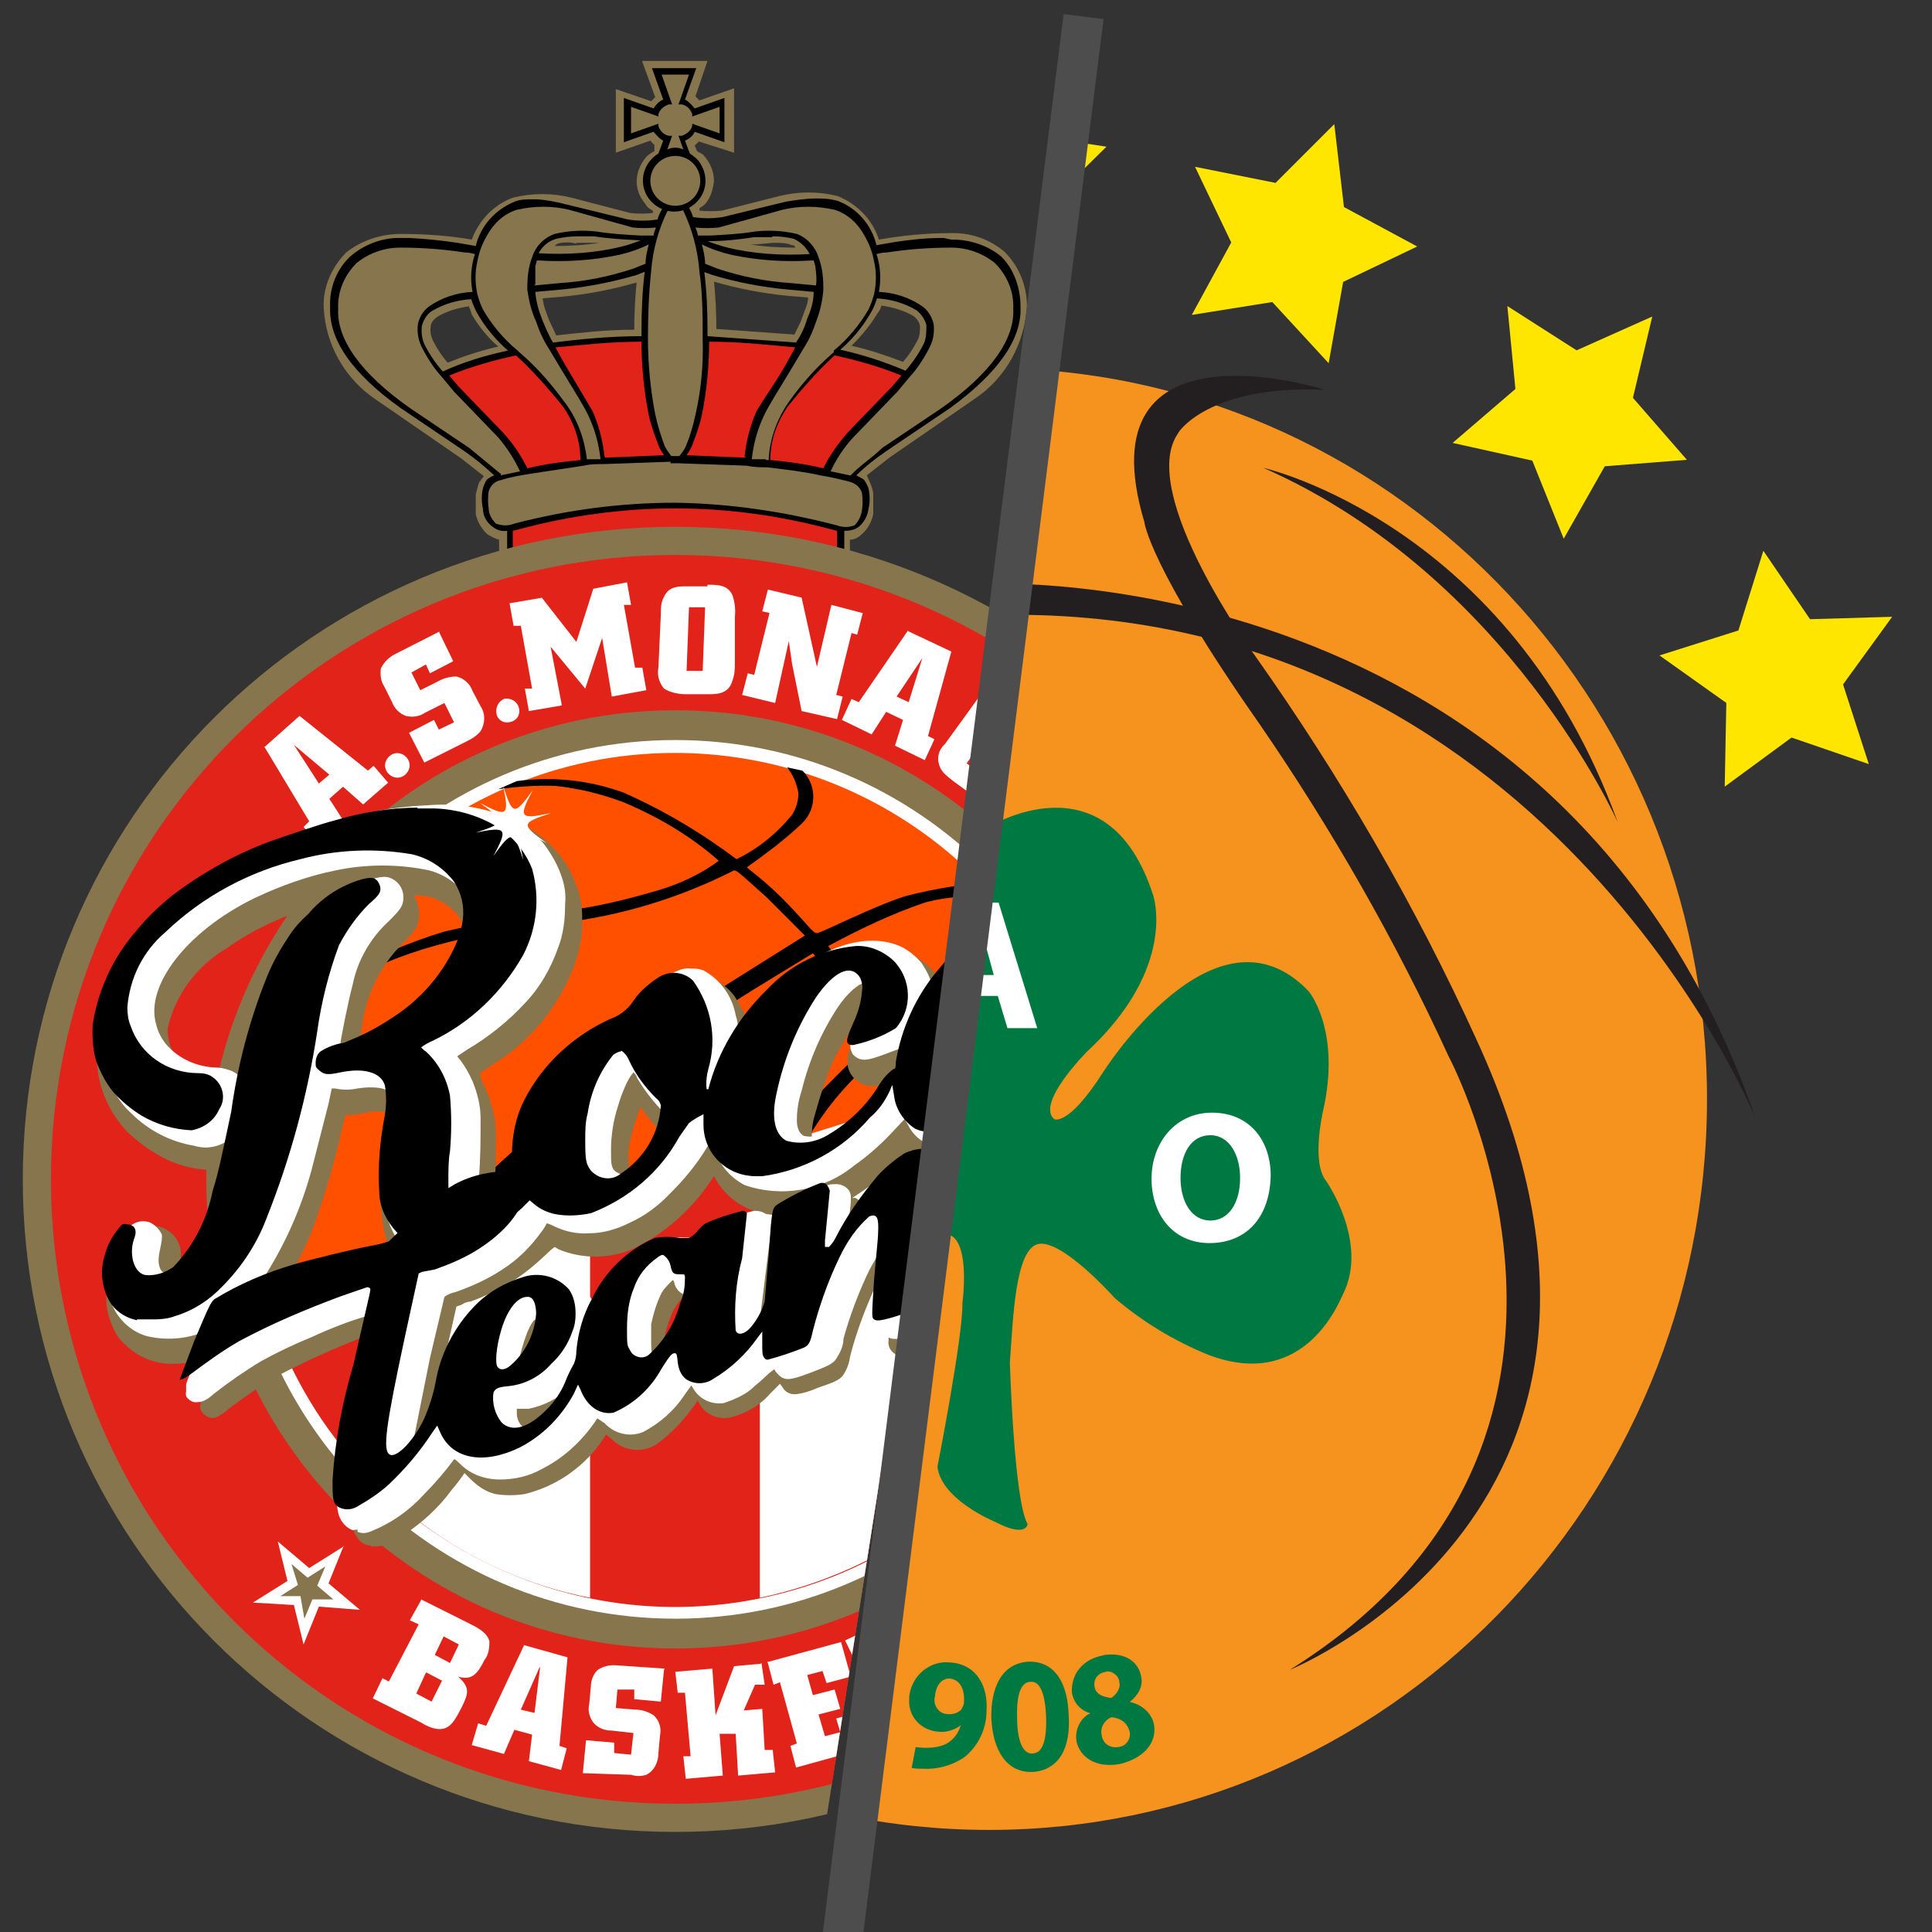 <svg width="24" height="24" viewBox="0 0 24 24" fill="none" xmlns="http://www.w3.org/2000/svg">
<rect x="0" y="0" width="24" height="24" fill="#333333" stroke="none"/>
<g clip-path="url(#clip0_1_175)">
<path d="M16.461 2.306H16.361C16.421 2.306 16.461 2.346 16.461 2.406V2.306Z" fill="#FDDA25"/>
<g clip-path="url(#clip1_1_175)">
<path d="M12.285 22.732C17.211 22.732 21.205 18.667 21.205 13.652C21.205 8.637 17.211 4.572 12.285 4.572C7.358 4.572 3.365 8.637 3.365 13.652C3.365 18.667 7.358 22.732 12.285 22.732Z" fill="#F6921E"/>
<path d="M12.035 4.142L12.395 4.142L12.395 10.402L12.025 10.402L12.035 4.142Z" fill="#231F20"/>
<path d="M15.695 5.812C15.695 5.812 18.755 6.502 20.095 10.212C20.095 10.212 18.735 7.152 15.695 5.812Z" fill="#231F20"/>
<path d="M8.035 4.832C8.035 4.832 11.085 3.902 10.315 6.482C10.315 6.482 10.265 7.022 8.885 8.992C7.985 10.302 7.195 11.682 6.535 13.122C6.535 13.122 3.975 17.912 8.505 20.742C8.505 20.742 3.515 18.732 6.185 12.922C6.945 11.252 7.875 9.652 8.935 8.152C8.935 8.152 10.415 6.122 9.895 5.382C9.905 5.382 9.455 4.782 8.025 4.842L8.035 4.832Z" fill="#231F20"/>
<path d="M16.425 4.832C16.425 4.832 13.445 3.902 14.215 6.482C14.215 6.482 14.265 7.022 15.645 8.992C16.545 10.302 17.335 11.682 17.995 13.122C17.995 13.122 20.555 17.912 16.025 20.742C16.025 20.742 21.015 18.732 18.345 12.922C17.585 11.252 16.655 9.652 15.595 8.152C15.595 8.152 14.115 6.122 14.635 5.382C14.625 5.382 15.005 4.782 16.435 4.842L16.425 4.832Z" fill="#231F20"/>
<path d="M12.265 10.282C12.265 10.282 13.755 9.342 14.325 11.122C14.325 11.122 14.635 12.012 13.505 13.062C13.505 13.062 12.865 13.702 13.095 13.902C13.095 13.902 13.265 14.002 13.695 13.332C13.695 13.332 15.095 11.102 16.255 12.312C16.255 12.312 16.665 12.792 16.435 13.802C16.435 13.802 16.285 14.442 16.475 14.672C16.475 14.672 17.005 15.432 16.685 16.072C16.655 16.122 16.235 17.292 15.015 16.832C14.595 16.662 14.195 16.422 13.845 16.122C13.845 16.122 13.205 15.402 12.905 15.452C12.605 15.502 12.585 16.412 12.545 16.922C12.545 16.922 12.595 18.642 12.765 18.932C12.765 18.932 12.755 19.112 12.355 18.902C12.355 18.902 11.695 18.632 11.645 18.222C11.645 18.222 11.965 16.592 11.955 16.192C11.955 16.192 12.105 15.102 11.585 15.372C11.255 15.692 10.925 16.032 10.635 16.372C10.635 16.372 9.735 17.402 8.705 16.972C8.705 16.972 7.505 16.602 8.045 14.992C8.135 14.712 8.165 14.412 8.105 14.122C8.105 14.122 7.625 12.912 8.415 12.452C8.415 12.452 9.305 11.942 9.905 12.592C9.905 12.592 10.445 13.192 10.715 13.552C10.715 13.552 11.295 14.232 11.425 13.872C11.425 13.872 11.555 13.632 10.625 12.892C10.625 12.892 9.385 11.872 9.955 10.872C10.285 10.212 11.085 9.932 11.755 10.212C11.755 10.212 12.085 10.352 12.265 10.262L12.265 10.282Z" fill="#007841"/>
<path d="M11.955 12.372L11.855 12.772L11.495 12.772L11.955 11.212L12.405 11.212L12.885 12.772L12.515 12.772L12.395 12.372L11.955 12.372ZM12.345 12.112L12.255 11.782C12.225 11.692 12.205 11.572 12.175 11.482L12.165 11.482C12.135 11.572 12.115 11.692 12.105 11.782L12.015 12.112L12.345 12.112Z" fill="white"/>
<path d="M15.025 15.442C14.575 15.442 14.305 15.092 14.305 14.642C14.305 14.192 14.605 13.822 15.055 13.822C15.535 13.822 15.785 14.182 15.785 14.602C15.775 15.132 15.475 15.442 15.025 15.442ZM15.035 15.162C15.265 15.162 15.405 14.942 15.405 14.632C15.405 14.352 15.275 14.102 15.035 14.102C14.795 14.102 14.665 14.332 14.665 14.632C14.665 14.932 14.805 15.162 15.035 15.162Z" fill="white"/>
<path d="M10.755 20.762L10.485 20.822L10.485 20.592L10.855 20.502L11.095 20.552L10.835 21.842L10.555 21.782L10.745 20.762L10.755 20.762Z" fill="#007841"/>
<path d="M11.365 21.702C11.365 21.702 11.455 21.712 11.495 21.712C11.585 21.712 11.675 21.702 11.755 21.662C11.845 21.612 11.905 21.532 11.935 21.432C11.855 21.492 11.755 21.522 11.665 21.512C11.445 21.502 11.275 21.322 11.295 21.102L11.295 21.072C11.325 20.812 11.555 20.622 11.805 20.652L11.815 20.652C12.145 20.682 12.275 20.962 12.255 21.252C12.255 21.472 12.155 21.692 11.975 21.832C11.825 21.932 11.645 21.982 11.465 21.972C11.415 21.972 11.375 21.972 11.325 21.962L11.375 21.702L11.365 21.702ZM11.805 20.852C11.705 20.842 11.625 20.932 11.615 21.072C11.585 21.172 11.655 21.282 11.755 21.292L11.765 21.292C11.825 21.302 11.905 21.282 11.945 21.232C11.955 21.202 11.975 21.182 11.975 21.152C11.985 21.012 11.945 20.872 11.805 20.852Z" fill="#007841"/>
<path d="M12.825 22.012C12.495 22.022 12.335 21.732 12.315 21.352C12.305 20.962 12.445 20.662 12.775 20.642C13.125 20.632 13.265 20.942 13.275 21.302C13.305 21.712 13.155 21.992 12.825 22.012ZM12.825 21.782C12.945 21.782 13.005 21.632 12.995 21.332C12.985 21.032 12.915 20.882 12.805 20.892C12.685 20.892 12.625 21.042 12.635 21.342C12.635 21.642 12.715 21.792 12.825 21.782Z" fill="#007841"/>
<path d="M13.695 20.562C13.995 20.512 14.145 20.662 14.175 20.822C14.205 20.952 14.135 21.062 14.035 21.142C14.175 21.172 14.305 21.272 14.335 21.422C14.375 21.652 14.205 21.842 13.915 21.912C13.595 21.972 13.415 21.812 13.375 21.642C13.345 21.502 13.415 21.342 13.545 21.282C13.425 21.252 13.335 21.152 13.315 21.022C13.305 20.782 13.465 20.602 13.715 20.562L13.695 20.562ZM13.725 20.772C13.645 20.782 13.585 20.852 13.595 20.942C13.605 21.042 13.695 21.082 13.805 21.092C13.865 21.052 13.925 20.972 13.905 20.902C13.905 20.822 13.825 20.762 13.755 20.762C13.755 20.762 13.745 20.765 13.725 20.772ZM13.895 21.702C13.985 21.692 14.045 21.612 14.035 21.522C14.005 21.392 13.915 21.342 13.805 21.332C13.715 21.372 13.665 21.462 13.685 21.552C13.695 21.652 13.785 21.722 13.895 21.702Z" fill="#007841"/>
<path d="M2.785 13.762C2.785 13.762 5.115 7.252 12.245 7.252C12.245 7.252 19.375 6.902 21.805 13.882C21.805 13.882 19.155 7.432 12.275 7.642C12.275 7.642 6.355 7.022 2.795 13.762L2.785 13.762Z" fill="#231F20"/>
<path d="M12.305 0.732L11.845 1.672L10.825 1.812L11.545 2.532L11.365 3.562L12.285 3.082L13.165 3.572L13.015 2.542L13.745 1.822L12.745 1.672L12.305 0.732Z" fill="#FFE600"/>
<path d="M16.575 1.542L15.845 2.272L14.845 2.072L15.295 3.012L14.805 3.912L15.805 3.752L16.505 4.512L16.685 3.502L17.605 3.062L16.695 2.572L16.575 1.542Z" fill="#FFE600"/>
<path d="M20.525 3.932L20.285 4.942L20.955 5.712L19.935 5.792L19.425 6.692L19.035 5.722L18.045 5.502L18.825 4.832L18.725 3.802L19.585 4.352L20.525 3.932Z" fill="#FFE600"/>
<path d="M23.505 7.662L22.895 8.502L23.215 9.492L22.255 9.162L21.425 9.772L21.445 8.732L20.615 8.142L21.595 7.832L21.905 6.842L22.485 7.692L23.505 7.662Z" fill="#FFE600"/>
</g>
<g clip-path="url(#clip2_1_175)">
<path d="M7.979 0.767L8.139 1.207L8.089 1.257L7.65 1.107L7.65 1.897L8.079 1.747C8.079 1.747 8.109 1.787 8.129 1.797L8.129 1.877C8.129 1.877 8.059 1.917 8.039 1.937C7.959 2.026 7.909 2.136 7.909 2.256C7.909 2.356 7.949 2.456 8.019 2.536C8.039 2.576 8.069 2.596 8.109 2.616L8.109 2.646C8.019 2.656 7.919 2.656 7.829 2.646L7.1 2.456C6.86 2.396 6.61 2.396 6.37 2.456C6.13 2.546 5.95 2.736 5.86 2.976C5.57 2.926 5.271 2.906 4.981 2.906C4.731 2.906 4.491 2.986 4.301 3.136C4.121 3.316 4.011 3.566 4.021 3.816C4.041 4.275 4.281 4.705 4.671 4.965L5.73 5.695L6.01 5.915L5.95 5.995C5.95 5.995 5.92 6.095 5.91 6.145C5.91 6.195 5.91 6.255 5.91 6.305C5.91 6.335 5.91 6.365 5.91 6.385C5.93 6.484 5.98 6.564 6.05 6.634C6.1 6.664 6.15 6.694 6.2 6.704L6.2 7.024L10.558 7.024L10.558 6.704C10.618 6.704 10.668 6.674 10.708 6.634C10.778 6.574 10.828 6.484 10.848 6.385C10.848 6.355 10.848 6.325 10.848 6.305C10.848 6.255 10.848 6.195 10.848 6.145C10.848 6.095 10.828 6.045 10.808 5.995L10.768 5.905L11.048 5.685L12.107 4.955C12.497 4.695 12.727 4.265 12.757 3.806C12.757 3.546 12.657 3.306 12.477 3.126C12.287 2.966 12.047 2.886 11.798 2.896C11.498 2.896 11.208 2.926 10.918 2.976C10.838 2.726 10.648 2.536 10.408 2.436C10.168 2.376 9.919 2.376 9.679 2.436L8.969 2.616C8.879 2.626 8.779 2.626 8.689 2.616L8.689 2.586C8.689 2.586 8.739 2.556 8.759 2.536C8.829 2.456 8.859 2.346 8.869 2.246C8.869 2.126 8.819 2.017 8.739 1.927C8.719 1.907 8.689 1.897 8.659 1.877L8.629 1.807C8.629 1.807 8.669 1.777 8.679 1.757L9.119 1.897L9.119 1.097L8.689 1.247L8.639 1.197L8.789 0.757L7.979 0.757L7.979 0.767ZM7.16 3.016L7.45 3.016C7.26 3.046 7.08 3.056 6.89 3.056C6.89 3.056 6.92 3.026 6.93 3.026C7.01 3.006 7.08 3.006 7.16 3.026L7.16 3.016ZM9.609 3.016C9.689 3.016 9.769 3.016 9.839 3.046C9.859 3.046 9.869 3.046 9.879 3.076C9.689 3.076 9.499 3.066 9.319 3.036L9.389 3.036L9.609 3.016ZM7.909 3.496C7.889 3.696 7.879 3.896 7.879 4.096C7.51 4.096 7.2 4.136 6.91 4.166L6.82 3.976L6.78 3.866C6.76 3.816 6.75 3.766 6.74 3.706L6.98 3.686C7.3 3.656 7.61 3.596 7.919 3.506L7.909 3.496ZM8.859 3.496C9.169 3.586 9.479 3.646 9.799 3.676L10.039 3.696C10.039 3.746 10.018 3.806 9.998 3.856L9.958 3.966C9.938 4.026 9.899 4.086 9.869 4.156L8.899 4.086C8.899 3.886 8.889 3.686 8.869 3.486L8.859 3.496ZM5.82 3.796C5.82 3.796 5.85 3.866 5.86 3.906C5.95 4.056 6.06 4.196 6.19 4.305C5.97 4.355 5.76 4.425 5.56 4.505C5.491 4.425 5.431 4.335 5.381 4.236C5.351 4.176 5.341 4.116 5.351 4.056C5.351 4.006 5.391 3.966 5.431 3.936C5.55 3.866 5.68 3.826 5.82 3.806L5.82 3.796ZM10.948 3.796C11.088 3.816 11.228 3.856 11.348 3.926C11.388 3.956 11.418 3.996 11.428 4.046C11.428 4.106 11.428 4.176 11.398 4.226C11.348 4.325 11.288 4.415 11.218 4.495C11.008 4.415 10.798 4.345 10.578 4.295C10.698 4.176 10.808 4.046 10.898 3.896C10.928 3.856 10.948 3.826 10.948 3.786L10.948 3.796Z" fill="#86754D"/>
<path d="M6.66 2.476L6.61 2.476C6.54 2.476 6.46 2.476 6.39 2.506C6.15 2.606 5.97 2.806 5.91 3.056L5.68 3.016C5.481 2.986 5.281 2.966 5.081 2.956C5.041 2.956 4.991 2.956 4.951 2.956C4.731 2.956 4.511 3.046 4.351 3.186C4.181 3.346 4.091 3.576 4.101 3.806C4.081 4.216 4.371 4.635 4.971 5.065L5.77 5.605C5.9 5.695 6.02 5.795 6.14 5.905C6.11 5.915 6.08 5.935 6.05 5.955C6.03 5.985 6.01 6.025 6 6.065C5.98 6.145 5.98 6.235 6 6.325C6 6.415 6.05 6.494 6.12 6.544C6.17 6.584 6.23 6.604 6.3 6.594L6.3 6.904L10.488 6.904L10.488 6.594C10.548 6.594 10.618 6.584 10.668 6.544C10.738 6.484 10.778 6.405 10.788 6.325C10.808 6.245 10.808 6.155 10.788 6.065C10.788 6.065 10.758 5.985 10.728 5.955C10.698 5.935 10.668 5.925 10.638 5.905C10.748 5.795 10.878 5.695 11.008 5.605L11.808 5.065C12.407 4.625 12.697 4.206 12.677 3.806C12.677 3.576 12.597 3.346 12.437 3.186C12.267 3.046 12.047 2.976 11.828 2.976C11.788 2.976 11.748 2.956 11.708 2.956C11.508 2.956 11.318 2.976 11.118 3.006L10.888 3.046C10.828 2.796 10.648 2.586 10.408 2.496C10.338 2.476 10.268 2.466 10.188 2.466L10.128 2.466C10.008 2.466 9.879 2.486 9.759 2.506L8.979 2.696C8.859 2.716 8.729 2.716 8.609 2.696C8.589 2.626 8.549 2.556 8.499 2.496L8.399 2.476L8.279 2.526C8.229 2.586 8.189 2.646 8.169 2.726C8.049 2.746 7.919 2.746 7.799 2.726L7.02 2.536C6.91 2.506 6.79 2.486 6.68 2.476L6.66 2.476ZM7.16 2.936L7.38 2.936C7.57 2.966 7.769 2.976 7.959 2.986C7.879 3.016 7.799 3.046 7.71 3.066C7.38 3.146 7.03 3.166 6.69 3.146C6.74 3.056 6.81 2.996 6.91 2.966C7 2.946 7.09 2.936 7.17 2.936L7.15 2.936L7.16 2.936ZM9.599 2.936C9.689 2.936 9.779 2.946 9.859 2.966C9.948 3.006 10.018 3.076 10.058 3.156C9.719 3.176 9.369 3.156 9.039 3.076C8.959 3.056 8.869 3.026 8.789 2.996C8.989 2.996 9.179 2.976 9.369 2.946L9.589 2.946L9.599 2.936ZM8.009 3.376C7.979 3.616 7.969 3.866 7.969 4.106L7.969 4.176C7.56 4.176 7.19 4.216 6.87 4.255C6.81 4.156 6.77 4.056 6.73 3.956C6.69 3.856 6.66 3.746 6.65 3.626L6.98 3.596C7.29 3.566 7.6 3.506 7.909 3.416L8.009 3.376ZM8.739 3.376L8.849 3.416C9.149 3.506 9.459 3.566 9.779 3.596L10.108 3.626C10.108 3.736 10.078 3.846 10.028 3.956C9.998 4.066 9.948 4.166 9.889 4.255L8.789 4.176L8.789 4.106C8.789 3.856 8.779 3.616 8.749 3.376L8.739 3.376ZM5.85 3.706C5.87 3.766 5.89 3.816 5.92 3.876C6.02 4.056 6.16 4.226 6.31 4.355C6.03 4.415 5.76 4.495 5.501 4.615C5.411 4.515 5.331 4.395 5.271 4.275C5.241 4.206 5.231 4.126 5.241 4.046C5.261 3.976 5.301 3.906 5.361 3.866C5.511 3.776 5.68 3.726 5.86 3.716L5.85 3.706ZM10.888 3.706C11.068 3.716 11.238 3.766 11.388 3.856C11.448 3.906 11.488 3.966 11.508 4.036C11.508 4.116 11.508 4.196 11.478 4.265C11.418 4.385 11.338 4.505 11.248 4.605C10.988 4.495 10.718 4.405 10.438 4.345C10.598 4.206 10.728 4.046 10.828 3.866C10.858 3.816 10.878 3.756 10.898 3.696L10.888 3.706Z" fill="black"/>
<path d="M7.52 5.685L8.249 5.655C8.249 5.655 8.209 5.595 8.189 5.555C8.139 5.425 8.089 5.295 8.059 5.155C7.999 4.855 7.969 4.545 7.969 4.245C7.57 4.245 7.24 4.285 6.9 4.315L7.01 4.515L7.36 5.105C7.44 5.285 7.49 5.485 7.51 5.675L7.52 5.685ZM6.56 5.815C6.77 5.765 6.99 5.735 7.21 5.715C7.21 5.475 7.13 5.245 6.99 5.045C6.81 4.825 6.62 4.605 6.41 4.415C6.13 4.475 5.85 4.555 5.58 4.665L5.7 4.805L6.25 5.375C6.37 5.505 6.47 5.655 6.55 5.815L6.56 5.815ZM9.259 5.685L8.529 5.655C8.529 5.655 8.569 5.595 8.589 5.555C8.639 5.425 8.689 5.295 8.719 5.155C8.779 4.855 8.809 4.545 8.809 4.245C9.209 4.245 9.539 4.285 9.879 4.315L9.769 4.515C9.659 4.715 9.519 4.905 9.399 5.105C9.319 5.285 9.269 5.485 9.249 5.675L9.269 5.675L9.259 5.685ZM10.218 5.815C10.008 5.765 9.789 5.735 9.569 5.715C9.569 5.475 9.649 5.245 9.789 5.045C9.968 4.825 10.158 4.605 10.368 4.415C10.648 4.475 10.928 4.555 11.198 4.665L11.078 4.805L10.528 5.375C10.408 5.515 10.308 5.655 10.228 5.815L10.218 5.815Z" fill="#E2231A"/>
<path d="M7.29 5.705L7.46 5.705C7.44 5.515 7.39 5.335 7.31 5.165C7.26 5.055 7.14 4.865 6.97 4.585L6.82 4.335C6.75 4.226 6.7 4.116 6.66 3.996C6.6 3.866 6.57 3.736 6.55 3.596C6.55 3.456 6.56 3.326 6.61 3.196C6.65 3.066 6.75 2.956 6.89 2.906C7.06 2.866 7.23 2.856 7.41 2.876C7.59 2.906 7.779 2.916 7.959 2.926C8.009 2.926 8.069 2.926 8.119 2.926C8.119 2.896 8.139 2.856 8.149 2.826C8.059 2.836 7.959 2.836 7.859 2.826L7.07 2.606C6.86 2.556 6.64 2.556 6.42 2.606C6.26 2.656 6.13 2.776 6.05 2.926C5.99 3.026 5.95 3.136 5.93 3.246C5.9 3.376 5.9 3.516 5.93 3.656C5.95 3.726 5.97 3.786 6 3.846C6.11 4.036 6.26 4.216 6.43 4.355L6.45 4.375C6.65 4.545 6.83 4.745 6.99 4.965C7.16 5.175 7.26 5.435 7.29 5.705Z" fill="#86754D"/>
<path d="M6.64 3.546L6.96 3.516C7.27 3.496 7.57 3.436 7.869 3.336C7.919 3.316 7.969 3.296 8.019 3.276C8.019 3.196 8.039 3.116 8.059 3.036C7.939 3.096 7.819 3.136 7.69 3.166C7.36 3.236 7.03 3.256 6.7 3.236L6.67 3.236L6.65 3.306C6.65 3.386 6.65 3.466 6.65 3.536L6.64 3.536L6.64 3.546ZM6.22 5.905L6.46 5.855C6.39 5.705 6.3 5.565 6.19 5.435L5.64 4.865L5.491 4.685C5.381 4.565 5.301 4.435 5.231 4.295C5.191 4.206 5.181 4.116 5.191 4.026C5.211 3.936 5.261 3.856 5.331 3.806C5.491 3.696 5.67 3.636 5.87 3.626C5.84 3.466 5.85 3.306 5.9 3.156C5.86 3.146 5.82 3.136 5.77 3.136C5.511 3.096 5.241 3.076 4.971 3.076C4.771 3.076 4.581 3.146 4.431 3.266C4.281 3.416 4.191 3.616 4.201 3.836C4.181 4.206 4.471 4.635 5.101 5.075L5.83 5.565L6.23 5.895L6.22 5.895L6.22 5.905ZM8.299 2.606C8.179 2.846 8.109 3.106 8.089 3.366C8.059 3.646 8.049 3.926 8.049 4.206C8.049 4.515 8.079 4.835 8.139 5.145C8.169 5.285 8.209 5.415 8.259 5.545C8.279 5.585 8.309 5.625 8.339 5.665L8.439 5.665C8.439 5.665 8.499 5.595 8.519 5.545C8.569 5.425 8.609 5.295 8.639 5.155C8.709 4.845 8.739 4.535 8.729 4.216C8.729 3.936 8.729 3.656 8.689 3.376C8.669 3.106 8.599 2.846 8.479 2.596C8.449 2.596 8.419 2.536 8.389 2.536C8.359 2.536 8.329 2.596 8.299 2.596L8.299 2.606ZM9.509 5.705L9.339 5.705C9.359 5.515 9.409 5.335 9.489 5.165C9.539 5.055 9.659 4.865 9.829 4.585L9.978 4.335C10.048 4.226 10.098 4.116 10.138 3.996C10.188 3.866 10.218 3.736 10.228 3.596C10.228 3.456 10.218 3.326 10.168 3.196C10.128 3.066 10.028 2.956 9.899 2.906C9.729 2.866 9.559 2.856 9.379 2.876C9.199 2.906 9.009 2.916 8.829 2.926C8.779 2.926 8.719 2.926 8.669 2.926C8.669 2.896 8.649 2.856 8.639 2.826C8.729 2.836 8.829 2.836 8.929 2.826L9.719 2.606C9.929 2.556 10.148 2.556 10.368 2.606C10.528 2.656 10.658 2.776 10.738 2.926C10.798 3.026 10.838 3.136 10.858 3.246C10.888 3.376 10.888 3.516 10.858 3.656C10.838 3.726 10.818 3.786 10.788 3.846C10.678 4.036 10.528 4.216 10.358 4.355L10.358 4.375C10.158 4.545 9.978 4.745 9.819 4.965C9.659 5.185 9.559 5.445 9.549 5.715L9.519 5.715L9.509 5.705Z" fill="#86754D"/>
<path d="M10.138 3.546L9.819 3.516C9.509 3.496 9.209 3.436 8.909 3.336C8.859 3.316 8.809 3.296 8.759 3.276C8.759 3.196 8.739 3.116 8.719 3.036C8.839 3.096 8.959 3.136 9.089 3.166C9.419 3.236 9.749 3.256 10.078 3.236L10.108 3.236L10.128 3.306C10.138 3.386 10.148 3.466 10.138 3.536L10.138 3.546ZM10.558 5.905L10.318 5.855C10.388 5.705 10.478 5.565 10.598 5.435L11.148 4.865L11.298 4.685C11.408 4.565 11.488 4.435 11.558 4.295C11.598 4.206 11.608 4.116 11.598 4.026C11.578 3.936 11.528 3.856 11.458 3.806C11.298 3.696 11.118 3.636 10.918 3.626C10.948 3.466 10.938 3.306 10.888 3.156C10.928 3.146 10.968 3.136 11.018 3.136C11.278 3.096 11.548 3.076 11.818 3.076C12.018 3.076 12.207 3.146 12.357 3.266C12.507 3.416 12.597 3.616 12.587 3.836C12.607 4.206 12.317 4.635 11.688 5.075L10.958 5.565C10.838 5.685 10.678 5.785 10.568 5.905L10.558 5.905ZM8.349 5.735L7.5 5.765C7.41 5.765 7.33 5.765 7.25 5.785L6.59 5.885C6.47 5.905 6.34 5.925 6.22 5.965C6.15 5.975 6.09 6.035 6.07 6.105C6.06 6.175 6.06 6.245 6.07 6.315C6.07 6.385 6.11 6.454 6.16 6.504C6.24 6.534 6.32 6.534 6.39 6.504C7.04 6.335 7.71 6.245 8.389 6.245C9.069 6.255 9.739 6.355 10.388 6.524C10.468 6.554 10.548 6.554 10.618 6.524C10.668 6.474 10.698 6.405 10.708 6.335C10.718 6.265 10.718 6.195 10.708 6.125C10.688 6.055 10.628 6.005 10.558 5.985C10.438 5.955 10.318 5.925 10.188 5.905C10.018 5.865 9.789 5.835 9.529 5.805C9.449 5.805 9.369 5.805 9.279 5.785L8.429 5.755L8.329 5.755L8.329 5.735L8.349 5.735ZM8.399 2.486L8.459 2.456C8.459 2.456 8.529 2.416 8.559 2.396C8.599 2.346 8.619 2.296 8.619 2.226C8.619 2.166 8.599 2.116 8.559 2.076C8.539 2.056 8.519 2.046 8.499 2.037L8.469 2.007L8.409 1.867L8.349 2.026L8.319 2.056L8.249 2.106C8.249 2.106 8.179 2.196 8.179 2.256C8.179 2.316 8.209 2.376 8.249 2.416C8.279 2.436 8.309 2.456 8.349 2.476L8.409 2.476L8.399 2.486Z" fill="#86754D"/>
<path d="M8.099 0.847L8.239 1.237C8.189 1.257 8.149 1.297 8.119 1.347L7.75 1.217L7.75 1.767L8.119 1.637C8.119 1.637 8.189 1.727 8.239 1.747L8.179 1.907C7.999 2.017 7.929 2.246 8.039 2.436C8.149 2.616 8.379 2.686 8.569 2.576C8.759 2.466 8.819 2.236 8.709 2.046C8.679 1.987 8.629 1.947 8.569 1.907L8.509 1.747C8.559 1.727 8.609 1.687 8.629 1.637L8.999 1.767L8.999 1.217L8.629 1.347C8.629 1.347 8.559 1.257 8.509 1.237L8.649 0.847L8.089 0.847L8.099 0.847Z" fill="black"/>
<path d="M8.389 2.556C8.56 2.556 8.699 2.418 8.699 2.246C8.699 2.075 8.56 1.937 8.389 1.937C8.218 1.937 8.079 2.075 8.079 2.246C8.079 2.418 8.218 2.556 8.389 2.556Z" fill="#86754D"/>
<path d="M8.219 0.927L8.349 1.297L8.309 1.297C8.249 1.317 8.199 1.357 8.179 1.417L8.179 1.447L7.839 1.327L7.839 1.657L8.179 1.537L8.179 1.567C8.199 1.627 8.249 1.677 8.309 1.687L8.349 1.687L8.289 1.857C8.349 1.827 8.429 1.827 8.489 1.857L8.429 1.687L8.469 1.687C8.529 1.667 8.579 1.627 8.599 1.567L8.599 1.537L8.939 1.657L8.939 1.327L8.599 1.447L8.599 1.417C8.579 1.357 8.529 1.307 8.469 1.297L8.429 1.297L8.559 0.927L8.219 0.927Z" fill="#86754D"/>
<path d="M8.389 6.315C7.739 6.315 7.08 6.405 6.45 6.574L6.37 6.594L6.37 6.834L10.398 6.834L10.398 6.594L10.318 6.574C9.689 6.405 9.039 6.315 8.379 6.315L8.389 6.315Z" fill="#E2231A"/>
<path d="M8.389 22.757C12.866 22.757 16.495 19.128 16.495 14.651C16.495 10.174 12.866 6.544 8.389 6.544C3.912 6.544 0.283 10.174 0.283 14.651C0.283 19.128 3.912 22.757 8.389 22.757Z" fill="#86754D"/>
<path d="M8.389 22.407C12.673 22.407 16.146 18.935 16.146 14.651C16.146 10.367 12.673 6.894 8.389 6.894C4.105 6.894 0.633 10.367 0.633 14.651C0.633 18.935 4.105 22.407 8.389 22.407Z" fill="#E2231A"/>
<path d="M8.389 20.478C11.608 20.478 14.217 17.869 14.217 14.651C14.217 11.432 11.608 8.823 8.389 8.823C5.171 8.823 2.562 11.432 2.562 14.651C2.562 17.869 5.171 20.478 8.389 20.478Z" fill="#86754D"/>
<path d="M8.389 20.108C11.403 20.108 13.847 17.665 13.847 14.651C13.847 11.637 11.403 9.193 8.389 9.193C5.375 9.193 2.932 11.637 2.932 14.651C2.932 17.665 5.375 20.108 8.389 20.108Z" fill="white"/>
<path d="M8.389 9.353C5.461 9.353 3.092 11.732 3.092 14.661C3.092 15.181 3.172 15.69 3.312 16.18L8.769 17.28L13.427 13.031C12.717 10.842 10.688 9.353 8.379 9.353L8.389 9.353Z" fill="#FF5000"/>
<path d="M5.481 15.53C6.16 14.831 6.88 14.161 7.63 13.531C8.169 13.091 8.739 12.682 9.329 12.312L10.098 11.842C10.098 11.842 10.168 11.932 10.468 12.312C10.618 12.502 10.768 12.702 10.888 12.912C10.888 12.912 10.698 13.041 10.208 13.551C10.028 13.741 9.879 13.961 9.769 14.201L10.048 14.121C10.238 13.801 10.478 13.501 10.758 13.251C10.828 13.181 10.978 13.072 10.978 13.072L11.348 13.721L11.528 13.661L11.188 13.002C11.318 12.902 11.468 12.832 11.628 12.812C11.908 12.782 12.197 12.812 12.467 12.892C12.657 12.951 12.827 13.062 12.967 13.211L13.057 13.181C12.837 12.902 12.527 12.712 12.188 12.642C11.808 12.562 11.418 12.622 11.088 12.812C10.958 12.662 10.838 12.492 10.718 12.332L10.288 11.752C10.678 11.542 11.078 11.352 11.488 11.212C11.788 11.132 12.107 11.112 12.407 11.172L12.307 11.062C12.307 11.062 12.217 10.962 11.828 11.012C11.638 11.042 11.438 11.082 11.248 11.132C10.838 11.262 10.198 11.592 10.148 11.592C10.098 11.592 10.058 11.512 9.779 11.222C9.499 10.932 9.299 10.803 9.279 10.773C9.519 10.603 9.759 10.423 9.968 10.223C10.148 10.043 10.148 9.753 9.968 9.573L9.779 9.533C9.849 9.623 9.899 9.733 9.918 9.853C9.918 9.953 9.889 10.043 9.839 10.123C9.649 10.353 9.419 10.543 9.149 10.673C8.709 10.343 8.239 10.063 7.739 9.843C7.32 9.693 6.87 9.643 6.42 9.703L6.19 9.803C6.42 9.773 6.66 9.753 6.9 9.763C7.19 9.793 7.47 9.863 7.739 9.963C8.169 10.143 8.579 10.383 8.929 10.693C8.699 10.863 8.439 10.982 8.169 11.062C7.859 11.152 7.55 11.232 7.24 11.282C6.66 11.342 6.08 11.442 5.521 11.572C5.091 11.702 4.671 11.882 4.281 12.092C3.921 12.292 3.611 12.572 3.371 12.892L3.282 13.181C3.341 13.052 3.421 12.931 3.511 12.812C3.741 12.582 3.991 12.392 4.271 12.232C4.911 11.822 5.8 11.592 6.99 11.462C7.73 11.372 8.449 11.152 9.119 10.812C9.159 10.812 9.229 10.883 9.529 11.152L9.998 11.622L8.899 12.312C8.199 12.762 7.53 13.271 6.92 13.831C6.25 14.381 5.63 14.971 5.051 15.62L5.221 15.57L5.481 15.48L5.481 15.53Z" fill="black"/>
<path d="M13.427 13.041L3.312 16.19C4.151 18.989 7.11 20.578 9.909 19.738C12.148 19.069 13.687 17 13.687 14.661C13.687 14.111 13.607 13.571 13.437 13.041L13.427 13.041Z" fill="#E2231A"/>
<path d="M7.33 14.931L5.221 15.59L5.221 18.909C5.84 19.379 6.56 19.698 7.33 19.848L7.33 14.931ZM11.548 13.621L9.439 14.281L9.439 19.848C10.198 19.689 10.918 19.369 11.548 18.909L11.548 13.621ZM5.511 20.328L5.401 20.558L5.59 20.658L5.7 20.428L5.511 20.328ZM5.291 20.778L5.171 21.038L5.361 21.138L5.491 20.878L5.301 20.778L5.291 20.778ZM5.231 19.868L5.83 20.168C5.93 20.218 6.05 20.278 6.08 20.388C6.08 20.468 6.07 20.558 6.02 20.618C5.93 20.798 5.86 20.878 5.69 20.828C5.84 20.958 5.82 21.038 5.74 21.198C5.66 21.358 5.61 21.438 5.53 21.468C5.451 21.498 5.341 21.468 5.231 21.398L4.631 21.098L4.751 20.848L4.831 20.888L5.201 20.178L5.091 20.128L5.231 19.878L5.231 19.868ZM6.7 20.718L6.47 21.238L6.64 21.278L6.71 20.708L6.7 20.718ZM6.48 20.428L7.05 20.588L6.95 21.688L7.04 21.718L6.97 21.987L6.57 21.878L6.61 21.548L6.39 21.488L6.26 21.788L5.86 21.678L5.94 21.408L6.04 21.438L6.51 20.438L6.48 20.428ZM8.249 20.738L8.209 21.138L7.879 21.108L7.879 20.988L7.67 20.988L7.65 21.218L7.899 21.238C7.979 21.238 8.059 21.268 8.119 21.308C8.189 21.368 8.219 21.468 8.199 21.558L8.179 21.777C8.179 21.887 8.129 21.997 8.029 22.047C7.969 22.067 7.899 22.067 7.839 22.047L7.24 22.027L7.28 21.618L7.63 21.648L7.63 21.777L7.839 21.797L7.869 21.528L7.6 21.498C7.51 21.498 7.43 21.468 7.37 21.398C7.32 21.328 7.3 21.248 7.32 21.168L7.34 20.948C7.34 20.878 7.37 20.798 7.42 20.748C7.49 20.698 7.58 20.678 7.67 20.688L8.259 20.728L8.249 20.738ZM9.459 20.658L9.499 20.928L9.379 20.928L9.239 21.248L9.469 21.228L9.499 21.738L9.599 21.738L9.629 22.017L9.169 22.057L9.139 21.538L8.939 21.538L8.979 22.057L8.519 22.097L8.489 21.817L8.579 21.817L8.509 21.028L8.419 21.028L8.389 20.768L8.849 20.728L8.889 21.308L9.119 20.698L9.449 20.668L9.459 20.658ZM9.529 20.648L10.448 20.398L10.568 20.828L10.268 20.908L10.218 20.758L10.028 20.808L10.098 21.058L10.368 20.988L10.438 21.228L10.168 21.298L10.248 21.568L10.438 21.518L10.388 21.348L10.708 21.258L10.828 21.698L9.889 21.957L9.819 21.688L9.899 21.658L9.689 20.898L9.609 20.928L9.539 20.658L9.529 20.648ZM11.538 19.888L11.758 20.338L11.528 20.448L11.428 20.248L11.308 20.308L11.648 21.018L11.728 20.978L11.848 21.228L11.358 21.458L11.238 21.208L11.338 21.168L10.968 20.458L10.848 20.518L10.948 20.718L10.718 20.828L10.498 20.378L11.558 19.878L11.538 19.888ZM3.651 9.253L3.961 9.733L4.091 9.623L3.651 9.253ZM3.282 9.283L3.721 8.893L4.571 9.573L4.641 9.513L4.821 9.723L4.511 9.993L4.261 9.773L4.091 9.923L4.271 10.203L3.951 10.483L3.771 10.273L3.841 10.203L3.282 9.273L3.282 9.283Z" fill="white"/>
<path d="M4.851 9.383C4.921 9.333 5.011 9.353 5.061 9.423C5.111 9.493 5.091 9.583 5.021 9.633C4.951 9.683 4.861 9.663 4.811 9.593C4.761 9.523 4.781 9.433 4.851 9.383Z" fill="white"/>
<path d="M5.451 7.844L5.63 8.214L5.341 8.364L5.291 8.254L5.111 8.354L5.221 8.574L5.441 8.464C5.511 8.424 5.59 8.404 5.67 8.404C5.76 8.424 5.84 8.494 5.87 8.584L5.97 8.773C6.03 8.863 6.03 8.983 5.97 9.083C5.93 9.133 5.87 9.173 5.81 9.203L5.271 9.473L5.081 9.103L5.391 8.943L5.451 9.063L5.64 8.973L5.521 8.733L5.281 8.853C5.211 8.903 5.121 8.913 5.041 8.893C4.961 8.863 4.901 8.803 4.871 8.723L4.771 8.524C4.731 8.464 4.721 8.384 4.731 8.304C4.771 8.224 4.831 8.164 4.911 8.124L5.461 7.844L5.451 7.844ZM6.25 8.683C6.33 8.663 6.41 8.703 6.44 8.773C6.47 8.853 6.44 8.933 6.36 8.963C6.28 8.993 6.2 8.963 6.17 8.883C6.17 8.883 6.17 8.883 6.17 8.873C6.15 8.793 6.19 8.713 6.26 8.683" fill="white"/>
<path d="M6.73 7.424L7.16 7.974L7.37 7.314L7.789 7.234L7.839 7.514L7.75 7.514L7.889 8.294L7.979 8.294L8.029 8.574L7.6 8.653L7.48 7.924L7.27 8.554L6.84 8.034L6.98 8.763L6.57 8.833L6.52 8.554L6.61 8.554L6.47 7.774L6.38 7.774L6.33 7.494L6.74 7.424L6.73 7.424ZM8.759 7.544L8.559 7.544L8.529 8.334L8.729 8.334L8.759 7.544ZM8.789 7.264C8.919 7.264 9.039 7.264 9.099 7.394C9.129 7.484 9.139 7.574 9.129 7.664L9.129 8.224C9.129 8.304 9.129 8.374 9.099 8.454C9.049 8.633 8.889 8.624 8.769 8.624L8.519 8.624C8.429 8.624 8.329 8.604 8.249 8.554C8.189 8.484 8.159 8.384 8.179 8.294L8.209 7.634C8.209 7.554 8.209 7.484 8.249 7.414C8.309 7.274 8.449 7.284 8.549 7.284L8.789 7.284L8.789 7.264Z" fill="white"/>
<path d="M10.718 7.614L10.648 7.884L10.578 7.864L10.388 8.633L10.468 8.653L10.398 8.933L9.958 8.833L9.839 8.244L9.799 7.964L9.629 8.733L9.219 8.633L9.289 8.364L9.369 8.384L9.559 7.614L9.469 7.594L9.539 7.324L9.958 7.424L10.148 8.284L10.328 7.514L10.708 7.614L10.718 7.614ZM11.458 8.174L11.138 8.653L11.288 8.723L11.458 8.174ZM11.288 7.844L11.818 8.094L11.528 9.143L11.608 9.183L11.488 9.443L11.118 9.263L11.218 8.943L11.008 8.843L10.828 9.123L10.458 8.943L10.578 8.683L10.668 8.723L11.278 7.834L11.288 7.844Z" fill="white"/>
<path d="M13.047 8.903L12.787 9.273L12.537 9.093L12.627 8.973L12.467 8.843L12.008 9.483L12.178 9.603L12.297 9.423L12.567 9.613L12.277 10.023L11.828 9.693C11.828 9.693 11.738 9.623 11.708 9.583C11.628 9.473 11.638 9.333 11.738 9.243L12.158 8.663C12.197 8.594 12.267 8.544 12.337 8.514C12.447 8.494 12.557 8.534 12.627 8.614L13.057 8.923L13.047 8.903ZM13.537 9.763L13.397 9.613L12.827 10.163L12.967 10.303L13.537 9.753L13.537 9.763ZM13.747 9.573C13.837 9.663 13.917 9.753 13.887 9.873C13.847 9.963 13.787 10.033 13.717 10.093L13.317 10.483C13.267 10.533 13.207 10.583 13.137 10.623C12.977 10.713 12.867 10.603 12.767 10.513L12.597 10.333C12.527 10.273 12.477 10.193 12.457 10.093C12.457 9.993 12.507 9.903 12.587 9.853L13.067 9.393C13.117 9.333 13.177 9.293 13.247 9.253C13.387 9.193 13.477 9.293 13.557 9.363L13.757 9.553L13.747 9.573ZM4.271 19.199L4.081 19.669L4.471 19.998L3.961 19.958L3.771 20.428L3.651 19.938L3.142 19.908L3.571 19.639L3.451 19.149L3.841 19.479L4.271 19.209L4.271 19.199Z" fill="white"/>
<path d="M3.741 19.828L3.481 19.828L3.701 19.689L3.621 19.429L3.821 19.599L4.041 19.459L3.941 19.698L4.141 19.868L3.881 19.868L3.781 20.108L3.731 19.818L3.741 19.828Z" fill="#86754D"/>
<path d="M12.497 19.199L12.687 19.669L12.297 19.998L12.807 19.958L12.997 20.428L13.117 19.938L13.627 19.908L13.197 19.639L13.317 19.149L12.927 19.469L12.497 19.209L12.497 19.199Z" fill="white"/>
<path d="M13.037 19.828L13.297 19.828L13.077 19.689L13.137 19.439L12.937 19.608L12.717 19.459L12.817 19.698L12.617 19.868L12.877 19.868L12.977 20.108L13.037 19.828ZM4.601 19.199C4.541 19.199 4.481 19.159 4.451 19.119C4.371 19.019 4.341 18.869 4.371 18.579C4.421 18.169 4.501 17.759 4.611 17.36L4.791 16.55L4.791 16.5L4.731 16.53L4.511 16.61C4.151 16.75 3.791 16.91 3.451 17.09C3.242 17.21 3.042 17.349 2.842 17.5C2.802 17.54 2.752 17.569 2.702 17.599C2.632 17.639 2.542 17.599 2.502 17.529C2.482 17.5 2.482 17.47 2.492 17.43C2.522 17.32 2.562 17.21 2.612 17.1L2.732 16.82C2.732 16.82 2.672 16.83 2.652 16.85C2.462 16.92 2.262 16.95 2.062 16.94C1.872 16.92 1.692 16.84 1.552 16.7C1.492 16.65 1.442 16.58 1.412 16.51C1.352 16.38 1.312 16.24 1.322 16.1C1.322 15.92 1.362 15.74 1.452 15.59C1.492 15.5 1.542 15.42 1.612 15.36C1.682 15.271 1.792 15.22 1.912 15.23C2.002 15.23 2.082 15.271 2.142 15.331C2.232 15.42 2.272 15.55 2.232 15.67C2.212 15.72 2.202 15.78 2.202 15.84C2.202 15.84 2.215 15.84 2.242 15.84C2.392 15.78 2.522 15.55 2.662 15.111L2.812 14.531L2.762 14.531C2.462 14.551 2.172 14.481 1.922 14.321C1.802 14.251 1.692 14.161 1.592 14.071C1.332 13.801 1.192 13.451 1.202 13.082C1.202 12.782 1.292 12.492 1.442 12.232C1.862 11.412 2.642 10.812 3.821 10.403L4.471 10.203C5.061 10.023 5.68 10.013 6.27 10.163C6.68 10.283 7.02 10.593 7.16 11.002C7.22 11.152 7.24 11.322 7.23 11.482C7.23 11.662 7.19 11.832 7.13 12.002C6.94 12.502 6.59 12.932 6.14 13.211L5.96 13.331C5.96 13.331 5.96 13.351 5.99 13.441C6.11 13.671 6.17 13.921 6.16 14.171C6.16 14.391 6.16 14.601 6.13 14.821L6.13 14.881L6.19 14.861C6.26 14.831 6.32 14.801 6.37 14.751C6.41 14.721 6.41 14.711 6.41 14.651C6.41 14.521 6.41 14.391 6.44 14.261C6.54 13.861 6.74 13.501 7.04 13.221C7.24 13.021 7.47 12.852 7.729 12.732L7.919 12.632L7.969 12.552C8.059 12.422 8.179 12.322 8.299 12.232C8.569 12.042 8.939 12.112 9.129 12.382C9.139 12.402 9.149 12.412 9.159 12.432C9.219 12.532 9.269 12.632 9.309 12.742C9.339 12.712 9.369 12.682 9.389 12.642C9.599 12.392 9.839 12.182 10.108 12.012C10.378 11.832 10.698 11.752 11.028 11.772C11.288 11.802 11.518 11.942 11.658 12.152L11.688 12.202L11.768 12.092C12.047 11.742 12.407 11.472 12.827 11.292C13.027 11.222 13.247 11.212 13.457 11.262C13.497 11.272 13.537 11.282 13.577 11.282L13.657 11.212C13.767 11.112 13.847 11.082 14.177 11.002C14.586 10.902 14.666 10.902 14.786 11.002C14.876 11.092 14.916 11.222 14.876 11.342C14.876 11.422 14.586 12.322 14.566 12.362L14.616 12.312C14.716 12.192 14.876 12.142 15.026 12.192C15.096 12.232 15.156 12.292 15.186 12.372C15.216 12.552 15.186 12.742 15.086 12.902C14.946 13.132 14.776 13.331 14.576 13.511C14.296 13.821 13.937 14.061 13.537 14.191C13.517 14.191 13.507 14.191 13.487 14.191C13.487 14.211 13.487 14.231 13.487 14.261C13.527 14.501 13.527 14.751 13.487 14.991C13.487 15.061 13.487 15.15 13.467 15.191L13.467 15.271L13.497 15.21C13.517 15.15 13.537 15.091 13.557 15.031C13.597 14.891 13.607 14.861 13.657 14.821C13.737 14.751 13.857 14.761 13.927 14.841C13.937 14.861 13.947 14.871 13.957 14.891C13.987 14.941 13.997 15.001 13.987 15.051C13.987 15.181 13.947 15.31 13.867 15.42C13.697 15.7 13.477 15.95 13.227 16.15C12.927 16.36 12.657 16.34 12.537 16.08L12.497 16.01L12.497 15.77C12.497 15.6 12.497 15.44 12.527 15.28L12.557 15.021C12.447 15.181 12.337 15.36 12.257 15.54C12.148 15.77 12.078 16.02 12.027 16.27C11.978 16.5 11.958 16.54 11.918 16.6C11.878 16.66 11.848 16.67 11.548 16.77C11.448 16.82 11.348 16.85 11.238 16.85C11.198 16.85 11.158 16.85 11.118 16.82C11.058 16.78 11.028 16.72 11.038 16.65C11.038 16.62 11.038 16.37 11.078 16.11L11.108 15.62C11.028 15.72 10.968 15.82 10.898 15.93C10.758 16.23 10.638 16.54 10.558 16.86C10.548 16.94 10.518 17.02 10.468 17.09C10.428 17.14 10.368 17.17 10.158 17.24C10.068 17.28 9.978 17.31 9.879 17.32C9.809 17.32 9.749 17.29 9.719 17.23L9.689 17.19L9.569 17.31C9.439 17.459 9.269 17.559 9.069 17.609C8.919 17.639 8.759 17.569 8.689 17.439L8.669 17.399L8.579 17.52C8.469 17.669 8.339 17.799 8.199 17.909C8.019 18.059 7.759 18.039 7.6 17.879L7.53 17.819L7.45 17.939C7.22 18.249 6.89 18.469 6.52 18.559C6.4 18.579 6.27 18.579 6.15 18.559C6.03 18.529 5.93 18.459 5.84 18.369L5.77 18.299L5.75 18.329C5.75 18.329 5.68 18.429 5.61 18.509C5.451 18.729 5.241 18.919 5.011 19.069C4.901 19.169 4.761 19.219 4.611 19.209L4.601 19.199ZM5.391 18.119C5.511 17.929 5.59 17.709 5.63 17.48C5.71 17.07 5.92 16.69 6.23 16.4C6.4 16.25 6.59 16.14 6.8 16.08C6.94 16.05 7.08 16.05 7.22 16.08C7.36 16.12 7.48 16.22 7.55 16.34L7.58 16.39L7.64 16.29C7.729 16.14 7.849 15.99 7.979 15.87C8.109 15.73 8.279 15.62 8.459 15.56C8.569 15.54 8.689 15.54 8.799 15.56L8.869 15.56L8.939 15.48C8.939 15.48 9.009 15.41 9.059 15.38C9.229 15.31 9.399 15.251 9.569 15.21C9.689 15.21 9.749 15.28 9.749 15.42C9.749 15.46 9.719 15.7 9.689 15.96C9.649 16.19 9.619 16.41 9.609 16.64C9.629 16.61 9.649 16.57 9.669 16.53L9.729 16.42L9.769 15.89C9.769 15.69 9.799 15.5 9.829 15.3C9.859 15.21 9.929 15.131 10.018 15.091C10.049 15.071 10.068 15.061 10.058 15.061C9.879 15.101 9.699 15.111 9.519 15.081C9.269 15.041 9.049 14.901 8.909 14.681L8.869 14.611L8.829 14.671C8.579 15.041 8.249 15.331 7.849 15.52C7.56 15.64 7.23 15.64 6.94 15.52L6.89 15.49L6.84 15.53L6.7 15.66C6.59 15.76 6.46 15.86 6.33 15.94C6.17 16.03 6.01 16.11 5.84 16.17C5.8 16.17 5.76 16.19 5.73 16.21L5.67 16.23L5.501 16.98C5.401 17.369 5.331 17.769 5.281 18.159L5.281 18.219L5.311 18.189C5.311 18.189 5.371 18.119 5.391 18.079L5.391 18.119ZM6.79 17.929C6.89 17.889 6.98 17.819 7.05 17.739C7.13 17.659 7.19 17.559 7.24 17.459C7.26 17.419 7.236 17.426 7.17 17.48C7.04 17.579 6.89 17.639 6.74 17.669C6.653 17.669 6.61 17.689 6.61 17.729C6.61 17.789 6.64 17.859 6.68 17.909C6.71 17.939 6.76 17.949 6.8 17.929L6.79 17.929ZM6.68 17.1C6.75 17 6.8 16.88 6.84 16.76C6.85 16.72 6.86 16.67 6.86 16.63C6.86 16.577 6.837 16.577 6.79 16.63C6.73 16.73 6.68 16.85 6.66 16.97C6.61 17.16 6.62 17.18 6.69 17.09L6.68 17.1ZM8.359 17C8.519 16.81 8.629 16.59 8.689 16.35L8.709 16.27L8.659 16.27C8.599 16.24 8.549 16.19 8.529 16.13C8.529 16.1 8.529 16.08 8.509 16.08C8.459 16.14 8.409 16.2 8.369 16.27C8.279 16.46 8.229 16.66 8.239 16.87C8.239 17.07 8.269 17.1 8.349 17.02L8.359 17ZM3.891 15.95C4.201 15.86 4.511 15.78 4.821 15.71C4.861 15.71 4.891 15.7 4.931 15.68C4.921 15.65 4.901 15.61 4.881 15.58C4.821 15.47 4.781 15.36 4.761 15.241C4.731 15.061 4.721 14.881 4.731 14.701C4.731 14.551 4.731 14.511 4.801 14.161C4.841 13.901 4.841 13.831 4.801 13.821C4.721 13.801 4.631 13.801 4.551 13.821L4.371 13.851L4.291 13.851L4.261 13.961C4.161 14.431 4.021 14.901 3.851 15.351C3.751 15.58 3.631 15.81 3.501 16.03C3.501 16.03 3.531 16.03 3.591 16.03L3.881 15.93L3.901 15.93L3.891 15.95ZM10.968 15.001C11.098 14.811 11.268 14.651 11.458 14.531L11.528 14.491L11.468 14.461C11.468 14.461 11.388 14.401 11.358 14.361L11.318 14.291L11.258 14.351C11.078 14.521 10.888 14.681 10.678 14.821L10.588 14.881L10.628 14.881C10.628 14.881 10.678 14.911 10.698 14.941C10.748 15.001 10.758 15.051 10.728 15.31L10.728 15.38L10.808 15.251L10.988 15.001L10.968 15.001ZM12.137 14.761C12.217 14.631 12.297 14.511 12.397 14.391L12.487 14.281C12.487 14.281 12.467 14.281 12.417 14.321C12.297 14.411 12.168 14.481 12.018 14.531C11.988 14.531 11.978 14.531 11.998 14.561C12.008 14.581 12.027 14.601 12.037 14.621C12.057 14.671 12.078 14.731 12.098 14.791L12.098 14.821C12.098 14.821 12.127 14.781 12.137 14.761ZM7.899 14.611C8.029 14.501 8.129 14.371 8.199 14.211C8.239 14.121 8.239 14.091 8.219 14.071C8.139 13.991 8.069 13.901 7.999 13.811C7.979 13.781 7.959 13.751 7.959 13.751C7.909 13.871 7.869 13.991 7.839 14.121C7.809 14.221 7.799 14.321 7.809 14.421C7.809 14.481 7.809 14.541 7.809 14.611C7.809 14.641 7.839 14.631 7.899 14.611ZM10.288 14.181C10.428 14.151 10.548 14.081 10.658 13.991C10.768 13.871 10.878 13.741 10.968 13.601L11.068 13.461C11.068 13.461 11.088 13.431 11.068 13.441C10.988 13.471 10.918 13.481 10.838 13.491C10.678 13.491 10.538 13.371 10.528 13.211C10.528 13.181 10.528 13.152 10.528 13.132C10.538 13.062 10.568 12.992 10.598 12.922C10.628 12.852 10.658 12.782 10.678 12.702L10.678 12.642L10.658 12.672C10.538 12.842 10.428 13.021 10.338 13.201C10.258 13.401 10.188 13.611 10.128 13.831C10.088 13.951 10.078 14.071 10.088 14.201C10.088 14.231 10.158 14.231 10.258 14.201L10.278 14.201L10.288 14.181ZM12.917 13.971L12.917 13.941L12.897 13.921L12.817 14.001L12.737 14.081L12.837 14.031C12.837 14.031 12.907 14.001 12.937 13.971L12.917 13.971ZM3.052 13.241C3.152 12.692 3.381 12.172 3.701 11.712C3.841 11.542 4.001 11.392 4.171 11.262C4.211 11.232 4.251 11.202 4.291 11.172L4.081 11.222C3.631 11.322 3.192 11.512 2.812 11.782C2.442 12.002 2.172 12.362 2.082 12.782C2.082 13.002 2.192 13.211 2.392 13.301C2.482 13.351 2.582 13.371 2.682 13.381C2.762 13.381 2.842 13.401 2.922 13.421L2.972 13.421C3.002 13.361 3.032 13.311 3.042 13.241L3.052 13.241ZM12.657 13.132C12.817 12.941 12.947 12.732 13.057 12.512L13.117 12.402L13.067 12.352C13.067 12.352 13.007 12.292 12.997 12.252C12.997 12.232 12.977 12.222 12.967 12.212C12.917 12.262 12.877 12.312 12.837 12.372C12.687 12.602 12.587 12.862 12.547 13.142L12.547 13.231L12.577 13.211C12.577 13.211 12.647 13.152 12.677 13.121L12.677 13.142L12.657 13.132ZM4.671 12.941C5.091 12.752 5.441 12.432 5.67 12.032C5.79 11.852 5.81 11.622 5.72 11.412C5.6 11.242 5.411 11.132 5.211 11.122L5.141 11.122L5.161 11.162C5.191 11.232 5.211 11.312 5.201 11.392C5.201 11.502 5.151 11.572 4.991 11.732C4.711 12.012 4.531 12.392 4.491 12.792L4.451 13.021L4.481 13.021C4.541 13.002 4.601 12.972 4.661 12.941L4.671 12.941Z" fill="#86754D"/>
<path d="M4.381 19.009C4.301 18.979 4.241 18.909 4.211 18.829C4.181 18.729 4.181 18.629 4.191 18.539C4.211 18.059 4.301 17.589 4.441 17.13L4.621 16.33C4.361 16.4 4.111 16.5 3.871 16.61C3.651 16.7 3.441 16.8 3.242 16.91C3.042 17.03 2.842 17.17 2.662 17.31C2.562 17.399 2.512 17.419 2.432 17.419C2.392 17.419 2.362 17.399 2.342 17.38C2.312 17.36 2.302 17.32 2.312 17.29C2.312 17.26 2.312 17.23 2.312 17.2C2.312 17.16 2.592 16.52 2.602 16.51L2.542 16.54C2.332 16.63 2.102 16.65 1.882 16.61C1.752 16.59 1.632 16.52 1.542 16.43C1.402 16.29 1.332 16.11 1.352 15.91C1.342 15.76 1.372 15.61 1.452 15.47C1.572 15.22 1.692 15.14 1.852 15.181C1.922 15.21 1.982 15.271 2.012 15.34C2.012 15.39 2.012 15.41 1.982 15.55C1.952 15.69 1.982 15.78 2.032 15.81C2.092 15.82 2.152 15.81 2.202 15.78C2.442 15.67 2.632 15.261 2.822 14.451L2.892 14.131C2.892 14.131 2.872 14.131 2.842 14.161C2.772 14.211 2.692 14.241 2.612 14.251C2.542 14.261 2.472 14.251 2.402 14.231C2.112 14.181 1.842 14.041 1.632 13.831C1.532 13.741 1.452 13.631 1.392 13.501C1.322 13.371 1.282 13.221 1.262 13.072C1.232 12.752 1.302 12.432 1.462 12.162C1.662 11.762 1.942 11.412 2.292 11.132C2.772 10.752 3.321 10.473 3.901 10.293C4.351 10.123 4.831 10.023 5.321 10.003C5.68 9.973 6.04 10.033 6.37 10.183C6.51 10.253 6.63 10.353 6.74 10.463C6.85 10.603 6.94 10.762 6.99 10.932C7.02 11.032 7.03 11.132 7.02 11.232C7.02 11.422 7 11.602 6.93 11.782C6.84 12.032 6.71 12.262 6.53 12.452C6.32 12.682 6.07 12.882 5.8 13.041L5.68 13.121C5.68 13.121 5.7 13.151 5.72 13.171C5.78 13.251 5.83 13.341 5.87 13.431C5.93 13.581 5.97 13.731 5.97 13.891C5.97 14.131 5.97 14.381 5.95 14.621L5.95 14.701L6.04 14.671C6.16 14.631 6.28 14.601 6.41 14.581C6.46 14.581 6.47 14.581 6.47 14.421C6.47 13.931 6.68 13.461 7.03 13.121C7.23 12.912 7.47 12.742 7.739 12.612C7.899 12.532 7.949 12.502 7.999 12.422C8.099 12.272 8.229 12.152 8.389 12.072C8.449 12.042 8.519 12.022 8.579 12.032C8.639 12.032 8.709 12.032 8.769 12.072C8.969 12.192 9.099 12.392 9.139 12.612C9.159 12.672 9.169 12.732 9.169 12.792C9.169 12.812 9.169 12.842 9.169 12.862C9.199 12.822 9.219 12.792 9.249 12.752C9.349 12.582 9.479 12.432 9.619 12.292C10.158 11.762 10.768 11.562 11.198 11.762C11.298 11.812 11.378 11.882 11.448 11.962C11.498 12.042 11.548 12.122 11.568 12.212L11.568 12.252C11.568 12.252 11.598 12.222 11.608 12.202C11.888 11.792 12.267 11.472 12.707 11.252C12.917 11.152 13.167 11.142 13.387 11.212C13.427 11.222 13.477 11.232 13.517 11.232C13.557 11.212 13.597 11.182 13.627 11.152C13.677 11.112 13.727 11.082 13.777 11.042C14.007 10.962 14.236 10.912 14.476 10.873C14.566 10.873 14.646 10.922 14.666 11.012C14.686 11.092 14.666 11.172 14.446 11.872L14.157 12.842L14.157 12.882L14.197 12.852C14.316 12.732 14.427 12.592 14.496 12.432C14.526 12.372 14.556 12.322 14.596 12.262C14.686 12.122 14.806 12.082 14.906 12.132C15.006 12.182 15.006 12.262 14.976 12.412C14.896 12.702 14.726 12.961 14.486 13.141C14.236 13.421 13.937 13.661 13.597 13.821C13.507 13.851 13.407 13.861 13.317 13.861L13.247 13.861L13.287 13.901C13.407 14.041 13.427 14.251 13.367 14.791C13.367 14.931 13.337 15.051 13.337 15.061C13.337 15.071 13.397 14.951 13.437 14.811C13.447 14.761 13.467 14.711 13.487 14.661C13.537 14.591 13.627 14.551 13.707 14.581C13.837 14.661 13.887 14.821 13.837 14.971C13.667 15.35 13.407 15.69 13.077 15.95C12.847 16.12 12.637 16.14 12.477 16C12.317 15.86 12.337 15.77 12.367 15.49C12.367 15.331 12.417 14.951 12.437 14.851L12.437 14.821C12.337 14.971 12.247 15.12 12.168 15.28C12.047 15.52 11.958 15.79 11.908 16.05C11.848 16.29 11.828 16.37 11.758 16.42C11.668 16.47 11.568 16.51 11.468 16.54C11.128 16.66 11.058 16.66 10.978 16.56C10.948 16.52 10.948 16.51 10.948 16.42L10.988 15.86L11.028 15.41C10.938 15.53 10.868 15.65 10.798 15.78C10.668 16.05 10.558 16.34 10.478 16.63C10.478 16.72 10.438 16.8 10.388 16.88C10.348 16.94 10.288 16.97 10.048 17.06C9.809 17.15 9.769 17.14 9.709 17.11C9.669 17.08 9.639 17.05 9.619 17.01C9.619 17.01 9.569 17.04 9.509 17.1C9.449 17.16 9.369 17.22 9.329 17.26C9.229 17.34 9.109 17.39 8.989 17.43C8.849 17.45 8.699 17.39 8.619 17.26L8.589 17.21L8.509 17.32C8.379 17.52 8.199 17.679 7.989 17.789C7.819 17.859 7.63 17.809 7.51 17.679L7.42 17.619L7.38 17.679C7.21 17.919 6.99 18.119 6.73 18.249C6.57 18.339 6.39 18.379 6.21 18.379C6.03 18.379 5.85 18.319 5.72 18.189C5.67 18.139 5.64 18.119 5.64 18.129C5.53 18.279 5.401 18.429 5.271 18.559C5.081 18.769 4.851 18.929 4.591 19.029C4.541 19.049 4.491 19.049 4.441 19.029L4.441 18.999L4.381 19.009ZM5.261 17.889C5.361 17.699 5.431 17.5 5.461 17.28C5.52 17.03 5.62 16.79 5.76 16.57C5.89 16.39 6.04 16.24 6.21 16.11C6.34 16.03 6.47 15.96 6.62 15.92C6.76 15.88 6.91 15.88 7.05 15.92C7.19 15.96 7.3 16.05 7.37 16.17L7.4 16.23L7.43 16.16C7.56 15.93 7.739 15.72 7.949 15.55C8.049 15.48 8.169 15.42 8.289 15.38C8.399 15.37 8.509 15.37 8.619 15.38L8.689 15.38L8.749 15.32C8.749 15.32 8.819 15.251 8.859 15.22C9.019 15.15 9.189 15.081 9.369 15.041C9.499 15.041 9.579 15.101 9.579 15.251C9.579 15.29 9.549 15.51 9.519 15.75L9.429 16.48C9.429 16.48 9.479 16.41 9.519 16.33C9.559 16.25 9.549 16.25 9.589 15.75L9.649 15.171C9.659 15.091 9.709 15.031 9.769 14.981C9.799 14.961 9.918 14.891 10.048 14.831C10.268 14.721 10.288 14.711 10.358 14.711C10.428 14.701 10.508 14.731 10.548 14.791C10.578 14.831 10.578 14.911 10.548 15.111L10.548 15.191L10.668 15.011C10.988 14.521 11.298 14.281 11.578 14.281C11.748 14.281 11.888 14.411 11.908 14.581L11.928 14.681L11.998 14.581C12.107 14.391 12.237 14.221 12.397 14.071C12.447 14.021 12.497 13.981 12.547 13.931C12.667 13.851 12.807 13.801 12.947 13.801L13.007 13.801L12.967 13.761C12.917 13.711 12.887 13.641 12.867 13.571C12.867 13.551 12.857 13.521 12.847 13.501C12.807 13.541 12.757 13.581 12.727 13.621C12.507 13.871 12.237 14.081 11.938 14.221C11.688 14.321 11.398 14.221 11.278 13.971L11.238 13.901L11.078 14.071C10.938 14.221 10.778 14.361 10.608 14.481C10.228 14.791 9.709 14.881 9.249 14.721C9.059 14.621 8.919 14.451 8.869 14.241C8.869 14.221 8.859 14.191 8.849 14.171C8.849 14.171 8.809 14.201 8.759 14.291C8.639 14.481 8.499 14.651 8.339 14.811C8.189 14.971 8.019 15.101 7.819 15.191C7.66 15.271 7.49 15.32 7.32 15.32C7.17 15.331 7.03 15.3 6.9 15.241C6.84 15.21 6.79 15.191 6.79 15.2C6.77 15.241 6.75 15.271 6.72 15.31C6.59 15.49 6.43 15.65 6.24 15.77C6.06 15.89 5.86 15.98 5.66 16.05C5.61 16.06 5.56 16.08 5.521 16.11L5.341 16.87L5.121 17.969L5.121 18.069C5.121 18.069 5.121 18.099 5.171 18.039C5.211 17.999 5.241 17.949 5.271 17.899L5.261 17.889ZM6.62 17.759C6.75 17.699 6.86 17.609 6.95 17.489C7.01 17.41 7.06 17.32 7.1 17.22L7.06 17.25C6.92 17.38 6.76 17.459 6.57 17.5L6.42 17.5L6.42 17.559C6.42 17.659 6.49 17.749 6.56 17.759L6.62 17.759ZM6.59 16.8C6.62 16.74 6.65 16.67 6.67 16.61C6.7 16.52 6.71 16.4 6.67 16.39C6.63 16.38 6.59 16.46 6.55 16.55C6.5 16.68 6.46 16.82 6.43 16.97C6.43 16.97 6.447 16.96 6.48 16.94C6.48 16.94 6.55 16.85 6.58 16.79L6.59 16.79L6.59 16.8ZM8.199 16.82C8.289 16.73 8.359 16.62 8.409 16.5C8.469 16.38 8.509 16.25 8.549 16.12C8.549 16.12 8.549 16.09 8.499 16.08C8.439 16.06 8.399 16.01 8.379 15.95C8.379 15.93 8.369 15.91 8.359 15.9C8.359 15.9 8.259 15.99 8.219 16.06C8.159 16.18 8.119 16.31 8.089 16.45C8.089 16.53 8.089 16.6 8.089 16.68C8.089 16.82 8.109 16.88 8.139 16.88C8.169 16.86 8.189 16.85 8.209 16.82L8.199 16.82ZM3.401 15.9C3.851 15.74 4.311 15.62 4.781 15.53C4.851 15.53 4.911 15.5 4.971 15.48C4.971 15.48 4.971 15.46 4.941 15.41C4.861 15.28 4.801 15.14 4.781 14.991C4.761 14.791 4.761 14.601 4.781 14.401C4.781 14.341 4.801 14.261 4.801 14.221C4.801 14.181 4.821 14.051 4.841 13.951C4.871 13.711 4.871 13.651 4.841 13.581C4.811 13.511 4.631 13.491 4.441 13.521C4.351 13.541 4.251 13.541 4.161 13.521C4.151 13.521 4.131 13.521 4.121 13.521L4.081 13.711L3.871 14.531C3.741 15.011 3.541 15.46 3.272 15.88C3.232 15.94 3.222 15.96 3.232 15.96L3.381 15.9L3.401 15.9ZM7.799 14.571C7.899 14.531 7.979 14.461 8.049 14.381C8.159 14.251 8.239 14.091 8.279 13.911L8.279 13.851L8.199 13.771C8.089 13.651 7.989 13.521 7.909 13.381C7.909 13.361 7.889 13.341 7.869 13.321C7.819 13.381 7.789 13.441 7.759 13.511C7.729 13.581 7.699 13.661 7.68 13.731C7.62 13.911 7.59 14.101 7.59 14.291C7.59 14.451 7.59 14.521 7.66 14.561C7.729 14.601 7.72 14.591 7.799 14.561L7.799 14.571ZM10.278 14.101C10.578 13.991 10.818 13.781 10.968 13.501C11.008 13.441 11.058 13.381 11.108 13.321C11.158 13.261 11.158 13.261 11.178 13.171C11.178 13.132 11.188 13.091 11.198 13.052L11.198 13.021L11.138 13.041L10.978 13.101C10.788 13.171 10.718 13.181 10.648 13.141C10.618 13.121 10.588 13.101 10.578 13.062C10.558 13.021 10.558 12.982 10.578 12.941C10.598 12.872 10.618 12.802 10.648 12.732C10.708 12.622 10.748 12.492 10.758 12.362C10.758 12.282 10.758 12.232 10.718 12.222C10.678 12.212 10.528 12.332 10.408 12.512C10.198 12.832 10.048 13.181 9.958 13.551C9.918 13.671 9.899 13.791 9.899 13.921C9.899 14.021 9.938 14.091 9.988 14.111C10.078 14.131 10.178 14.111 10.268 14.081L10.278 14.101ZM3.022 13.371C3.072 13.141 3.122 12.921 3.182 12.692C3.262 12.422 3.371 12.162 3.501 11.912C3.711 11.502 4.051 11.182 4.461 10.982C4.671 10.893 4.781 10.873 4.861 10.912C4.951 10.952 5.011 11.042 5.011 11.142C5.011 11.252 4.981 11.292 4.831 11.442C4.601 11.652 4.441 11.932 4.381 12.232C4.331 12.412 4.221 12.961 4.231 12.961L4.331 12.931L4.471 12.892C4.701 12.792 4.911 12.672 5.121 12.522C5.501 12.272 5.76 11.882 5.85 11.442C5.85 11.292 5.81 11.152 5.72 11.042C5.62 10.932 5.481 10.852 5.331 10.812C4.951 10.732 4.551 10.732 4.171 10.812C3.821 10.883 3.491 11.002 3.172 11.152C2.322 11.562 1.792 12.252 1.942 12.732C1.962 12.822 2.012 12.912 2.072 12.982C2.222 13.151 2.442 13.251 2.672 13.261C2.732 13.261 2.782 13.271 2.842 13.291C2.912 13.311 2.962 13.351 3.012 13.411C3.022 13.461 3.042 13.431 3.052 13.351L3.042 13.351L3.022 13.371ZM12.497 13.151C12.797 12.892 13.027 12.572 13.167 12.202L13.197 12.132L13.157 12.132C13.047 12.102 12.997 12.032 12.987 11.892C12.987 11.862 12.987 11.842 12.987 11.812C12.917 11.852 12.847 11.902 12.797 11.962C12.587 12.212 12.437 12.502 12.367 12.822C12.337 12.941 12.337 13.072 12.367 13.191C12.367 13.221 12.367 13.221 12.427 13.221C12.467 13.201 12.497 13.181 12.527 13.151L12.517 13.151L12.497 13.151Z" fill="white"/>
<path d="M5.191 10.033C4.841 10.033 4.491 10.093 4.151 10.193C3.991 10.233 3.491 10.403 3.351 10.453C2.922 10.613 2.512 10.842 2.142 11.122C1.982 11.252 1.832 11.392 1.702 11.552C1.412 11.882 1.222 12.282 1.152 12.722C1.143 12.872 1.153 13.031 1.192 13.171C1.242 13.311 1.312 13.451 1.412 13.571C1.512 13.681 1.632 13.781 1.762 13.861C1.952 13.971 2.162 14.031 2.382 14.041C2.532 14.011 2.662 13.921 2.722 13.781C2.812 13.651 2.772 13.471 2.642 13.381C2.592 13.341 2.522 13.331 2.462 13.331C2.082 13.331 1.742 13.101 1.622 12.742C1.592 12.672 1.582 12.592 1.582 12.512C1.612 12.152 1.772 11.822 2.052 11.582C2.522 11.132 3.102 10.822 3.731 10.673C4.181 10.553 4.661 10.533 5.121 10.613C5.331 10.663 5.511 10.783 5.64 10.952C5.73 11.092 5.77 11.252 5.75 11.422C5.74 11.502 5.72 11.572 5.7 11.642C5.53 12.082 5.211 12.442 4.811 12.682C4.641 12.792 4.461 12.882 4.271 12.951C4.171 12.972 4.071 13.002 3.981 13.062C3.941 13.091 3.921 13.151 3.921 13.201C3.921 13.251 3.921 13.261 3.971 13.301C4.021 13.341 4.051 13.361 4.231 13.321C4.521 13.261 4.731 13.321 4.781 13.481C4.801 13.601 4.801 13.731 4.781 13.851C4.721 14.161 4.691 14.481 4.711 14.801C4.711 14.991 4.801 15.171 4.931 15.31C5.001 15.38 5.091 15.44 5.191 15.46C5.331 15.49 5.471 15.49 5.6 15.46C5.93 15.39 6.23 15.23 6.48 15.011L6.58 14.911L6.64 14.961C6.71 15.021 6.8 15.061 6.89 15.081C7.04 15.111 7.19 15.101 7.34 15.071C7.809 14.891 8.199 14.561 8.439 14.121L8.559 13.951C8.609 13.911 8.679 13.871 8.739 13.841C8.739 13.881 8.739 13.931 8.739 13.971C8.739 14.331 9.029 14.611 9.389 14.611C9.419 14.611 9.449 14.611 9.469 14.611C9.988 14.541 10.468 14.281 10.808 13.881C10.918 13.791 10.998 13.671 11.058 13.541C11.078 13.481 11.088 13.471 11.088 13.501L11.108 13.621C11.128 13.781 11.228 13.931 11.368 14.021C11.558 14.111 11.778 14.041 12.078 13.801C12.267 13.651 12.437 13.481 12.587 13.291C12.697 13.151 12.757 13.121 12.777 13.171C12.777 13.221 12.777 13.271 12.777 13.321C12.777 13.511 12.817 13.601 12.927 13.651C13.017 13.681 13.117 13.681 13.217 13.651C13.447 13.571 13.657 13.441 13.837 13.281C14.097 13.072 14.336 12.822 14.536 12.552C14.616 12.422 14.666 12.182 14.626 12.162C14.586 12.142 14.496 12.192 14.406 12.382C14.316 12.582 14.167 12.762 13.997 12.902C13.907 12.951 13.877 12.961 13.847 12.921C13.817 12.882 13.817 12.882 13.817 12.822C13.887 12.432 13.987 12.052 14.137 11.682L14.336 10.952C14.336 10.952 14.336 10.922 14.277 10.912C14.057 10.942 13.847 10.992 13.637 11.062C13.587 11.092 13.537 11.122 13.497 11.162C13.447 11.222 13.377 11.262 13.307 11.272L13.157 11.252C12.797 11.162 12.407 11.272 12.148 11.542C11.968 11.692 11.808 11.862 11.658 12.042C11.378 12.372 11.198 12.772 11.128 13.191C11.128 13.241 11.128 13.281 11.098 13.281C11.028 13.331 10.968 13.401 10.918 13.481C10.768 13.731 10.548 13.941 10.298 14.091C10.138 14.191 9.948 14.221 9.769 14.171C9.619 14.091 9.579 13.871 9.649 13.571C9.739 13.151 9.899 12.762 10.128 12.402C10.358 12.062 10.578 11.962 10.688 12.152C10.708 12.202 10.718 12.252 10.708 12.312C10.698 12.452 10.658 12.582 10.598 12.712C10.498 12.931 10.498 12.982 10.598 12.982C10.788 12.941 10.968 12.872 11.128 12.772C11.338 12.532 11.328 12.162 11.098 11.932C10.968 11.812 10.798 11.742 10.628 11.752C10.208 11.792 9.819 11.982 9.529 12.292C9.179 12.632 8.919 13.062 8.799 13.531L8.779 13.531C8.779 13.531 8.759 13.431 8.799 13.281C8.909 12.902 8.839 12.502 8.609 12.182C8.499 12.072 8.319 12.052 8.179 12.142C8.059 12.222 7.949 12.312 7.869 12.432C7.799 12.542 7.69 12.622 7.57 12.662C7.12 12.872 6.75 13.211 6.52 13.651C6.41 13.861 6.36 14.101 6.36 14.341L6.36 14.521L6.27 14.601C6.12 14.761 5.91 14.851 5.69 14.861C5.62 14.861 5.61 14.861 5.59 14.831C5.57 14.801 5.57 14.791 5.57 14.641C5.57 14.551 5.57 14.401 5.59 14.301C5.61 14.071 5.61 13.841 5.59 13.611C5.55 13.401 5.451 13.211 5.291 13.062C5.271 13.052 5.251 13.031 5.231 13.011C5.271 12.982 5.321 12.951 5.371 12.931C5.85 12.702 6.24 12.322 6.5 11.862C6.67 11.532 6.71 11.152 6.61 10.793C6.54 10.613 6.42 10.453 6.27 10.333C6.02 10.153 5.71 10.053 5.401 10.043L5.181 10.043L5.191 10.033ZM12.827 11.562L12.847 11.562C12.847 11.562 12.917 11.612 12.917 11.742C12.917 11.872 12.937 11.902 13.037 11.912C13.067 11.912 13.097 11.912 13.117 11.932C13.157 11.962 13.117 12.092 13.007 12.322C12.867 12.662 12.627 12.961 12.337 13.171C12.297 13.201 12.248 13.211 12.197 13.211C12.158 13.211 12.107 13.201 12.088 13.161C12.057 13.132 12.037 13.101 12.028 13.072C12.008 12.902 12.027 12.732 12.068 12.562C12.137 12.342 12.227 12.122 12.357 11.932C12.497 11.722 12.727 11.562 12.827 11.562ZM7.72 13.052C7.72 13.052 7.779 13.091 7.809 13.161C7.889 13.341 8.009 13.501 8.149 13.641C8.179 13.661 8.199 13.691 8.209 13.731C8.189 14.081 7.999 14.391 7.71 14.581C7.6 14.671 7.44 14.651 7.34 14.541C7.28 14.461 7.27 14.411 7.27 14.171C7.27 14.051 7.27 13.941 7.3 13.831C7.34 13.561 7.45 13.311 7.62 13.101C7.67 13.072 7.69 13.062 7.71 13.062L7.72 13.052Z" fill="black"/>
<path d="M12.787 13.781C12.737 13.781 12.687 13.781 12.637 13.811C12.507 13.861 12.387 13.951 12.297 14.061C12.098 14.271 11.928 14.511 11.808 14.771C11.728 14.921 11.698 14.951 11.668 14.921C11.668 14.851 11.668 14.771 11.668 14.701C11.668 14.451 11.668 14.401 11.578 14.331C11.548 14.301 11.518 14.281 11.478 14.271C11.388 14.271 11.308 14.291 11.228 14.331C11.108 14.411 10.998 14.501 10.898 14.611C10.698 14.851 10.518 15.101 10.378 15.38C10.358 15.42 10.328 15.46 10.298 15.49L10.248 15.49C10.248 15.49 10.248 15.45 10.248 15.41L10.308 14.791C10.308 14.791 10.288 14.721 10.248 14.701C10.228 14.691 10.198 14.691 10.178 14.701C9.998 14.771 9.819 14.861 9.659 14.961C9.589 15.011 9.589 15.021 9.549 15.59L9.499 16.17C9.469 16.27 9.419 16.37 9.349 16.46C9.269 16.57 9.169 16.6 9.139 16.53C9.119 16.23 9.139 15.93 9.219 15.63L9.279 15.071C9.279 15.071 9.259 15.041 9.229 15.041C9.069 15.081 8.909 15.13 8.759 15.2C8.719 15.23 8.689 15.261 8.659 15.3C8.629 15.331 8.599 15.36 8.559 15.38C8.519 15.38 8.489 15.38 8.449 15.38C8.339 15.36 8.229 15.36 8.129 15.38C7.789 15.53 7.51 15.8 7.35 16.14C7.24 16.34 7.18 16.56 7.16 16.78C7.16 16.84 7.15 16.89 7.13 16.94C7.09 17.01 7.05 17.09 7.02 17.17C6.97 17.29 6.89 17.41 6.8 17.5C6.57 17.739 6.36 17.799 6.23 17.669C6.15 17.569 6.11 17.43 6.13 17.3C6.15 17.25 6.19 17.23 6.31 17.22C6.52 17.2 6.71 17.1 6.85 16.94C6.97 16.83 7.06 16.69 7.11 16.54C7.14 16.47 7.15 16.4 7.15 16.32C7.15 16.21 7.13 16.11 7.07 16.02C6.93 15.86 6.71 15.8 6.51 15.86C6.28 15.93 6.06 16.05 5.89 16.23C5.64 16.49 5.471 16.82 5.411 17.17C5.381 17.329 5.331 17.48 5.271 17.619C5.151 17.879 4.931 18.119 4.841 18.069C4.751 18.019 4.791 17.719 5.031 16.6L5.201 15.82L5.241 15.8L5.401 15.77C5.57 15.71 5.74 15.64 5.89 15.55C6.31 15.3 6.56 14.961 6.52 14.701C6.51 14.631 6.45 14.571 6.38 14.551C6.13 14.541 5.87 14.591 5.65 14.711C5.441 14.831 5.261 14.991 5.101 15.161L4.831 15.42C4.771 15.44 4.701 15.46 4.641 15.47C4.411 15.51 3.841 15.65 3.641 15.71C3.302 15.81 2.972 15.95 2.662 16.14C2.612 16.19 2.602 16.21 2.412 16.66L2.232 17.14C2.232 17.14 2.282 17.14 2.382 17.06C2.572 16.92 2.762 16.78 2.972 16.66C3.381 16.44 3.811 16.26 4.241 16.1L4.561 15.99C4.561 15.99 4.601 15.99 4.601 16.02C4.601 16.05 4.501 16.46 4.391 16.95C4.251 17.419 4.161 17.899 4.131 18.389C4.131 18.609 4.131 18.669 4.201 18.719C4.271 18.759 4.361 18.759 4.431 18.719C4.571 18.639 4.711 18.549 4.831 18.439C5.031 18.249 5.211 18.039 5.361 17.809L5.431 17.709L5.471 17.799C5.62 18.129 6.01 18.199 6.46 17.979C6.75 17.829 6.98 17.589 7.13 17.31L7.18 17.2L7.21 17.26C7.29 17.47 7.45 17.579 7.62 17.549C7.879 17.439 8.089 17.24 8.219 17C8.319 16.84 8.349 16.81 8.379 16.81C8.409 16.81 8.409 16.83 8.419 16.92C8.429 17.01 8.459 17.08 8.519 17.13C8.619 17.2 8.759 17.2 8.859 17.13C9.079 17 9.269 16.82 9.409 16.62C9.429 16.59 9.449 16.57 9.469 16.54L9.469 16.68C9.469 16.8 9.469 16.83 9.489 16.86C9.509 16.89 9.519 16.89 9.539 16.89C9.689 16.85 9.839 16.8 9.988 16.74C10.049 16.71 10.068 16.67 10.098 16.53C10.178 16.22 10.288 15.91 10.428 15.62C10.518 15.43 10.638 15.251 10.798 15.111C10.898 15.071 10.918 15.13 10.908 15.32C10.908 15.39 10.878 15.65 10.858 15.9C10.828 16.36 10.828 16.37 10.858 16.39C10.888 16.41 10.928 16.42 11.228 16.32C11.528 16.22 11.518 16.22 11.558 16.03C11.608 15.76 11.688 15.49 11.798 15.241C11.878 15.051 11.968 14.871 12.068 14.691C12.178 14.531 12.277 14.461 12.317 14.511C12.357 14.561 12.357 14.641 12.317 15.041C12.317 15.14 12.287 15.3 12.287 15.41C12.287 15.66 12.287 15.71 12.357 15.78C12.497 15.91 12.727 15.83 13.007 15.54C13.247 15.32 13.437 15.041 13.537 14.721C13.537 14.641 13.497 14.571 13.457 14.571C13.417 14.571 13.387 14.611 13.357 14.721C13.297 14.981 13.167 15.2 13.067 15.23C13.047 15.23 13.037 15.23 13.017 15.2C12.997 15.171 12.987 15.13 13.017 14.981C13.047 14.831 13.087 14.361 13.087 14.271C13.087 14.161 13.087 14.041 13.047 13.941C13.007 13.841 12.907 13.771 12.797 13.781L12.787 13.781ZM6.23 14.791C6.28 14.791 6.32 14.811 6.32 14.851C6.32 14.961 6.01 15.191 5.7 15.271L5.511 15.331C5.401 15.36 5.381 15.36 5.381 15.31C5.381 15.261 5.57 15.101 5.82 14.941C5.94 14.861 6.08 14.801 6.23 14.781L6.23 14.791ZM8.239 15.59C8.239 15.59 8.309 15.63 8.329 15.72C8.349 15.81 8.359 15.83 8.439 15.83C8.519 15.83 8.499 15.83 8.509 15.86C8.509 15.97 8.499 16.08 8.449 16.19C8.379 16.44 8.249 16.66 8.059 16.83C7.999 16.88 7.909 16.87 7.849 16.81C7.839 16.79 7.829 16.78 7.819 16.76C7.789 16.71 7.789 16.69 7.789 16.5C7.789 16.33 7.809 16.15 7.879 15.99C7.929 15.84 8.039 15.71 8.169 15.62C8.179 15.61 8.199 15.6 8.219 15.59L8.239 15.59ZM6.56 16.11C6.62 16.11 6.66 16.19 6.66 16.32C6.64 16.58 6.52 16.82 6.32 16.98C6.26 17.02 6.21 17.02 6.18 16.98C6.15 16.94 6.16 16.74 6.23 16.51C6.3 16.28 6.42 16.11 6.55 16.11L6.56 16.11Z" fill="black"/>
<path d="M1.702 16.4C1.552 16.37 1.422 16.28 1.352 16.15C1.262 15.98 1.242 15.78 1.302 15.59C1.332 15.47 1.392 15.36 1.472 15.261C1.522 15.2 1.522 15.2 1.582 15.21C1.612 15.21 1.642 15.22 1.662 15.241C1.692 15.28 1.692 15.32 1.662 15.4C1.602 15.58 1.662 15.82 1.812 15.84C1.932 15.85 2.052 15.81 2.152 15.74C2.402 15.48 2.572 15.15 2.642 14.791C2.712 14.581 2.772 14.281 2.872 13.811C2.952 13.231 3.102 12.662 3.321 12.122C3.391 11.952 3.481 11.792 3.581 11.642C3.651 11.532 3.731 11.442 3.831 11.352C3.991 11.162 4.201 11.022 4.431 10.943C4.611 10.883 4.671 10.893 4.711 10.982C4.751 11.072 4.711 11.122 4.581 11.232C4.431 11.382 4.311 11.552 4.211 11.742C4.081 12.092 3.991 12.452 3.941 12.812C3.821 13.601 3.611 14.381 3.312 15.131C3.192 15.45 3.002 15.74 2.762 15.98C2.602 16.15 2.402 16.28 2.172 16.35C2.092 16.38 2.002 16.39 1.912 16.39L1.702 16.39L1.702 16.4Z" fill="black"/>
<path d="M6.84 10.103C6.47 10.223 6.47 10.243 6.79 10.473C6.45 10.293 6.42 10.303 6.5 10.683C6.38 10.313 6.36 10.313 6.13 10.633C6.31 10.293 6.3 10.263 5.91 10.343C6.28 10.223 6.28 10.203 5.96 9.973C6.3 10.153 6.33 10.143 6.25 9.763C6.37 10.133 6.39 10.133 6.62 9.813C6.44 10.153 6.45 10.183 6.83 10.103M14.137 14.541C13.767 14.661 13.767 14.681 14.087 14.911C13.747 14.731 13.717 14.741 13.797 15.12C13.677 14.751 13.657 14.751 13.427 15.071C13.607 14.731 13.597 14.701 13.207 14.781C13.577 14.661 13.577 14.641 13.257 14.411C13.597 14.591 13.627 14.581 13.547 14.201C13.667 14.571 13.687 14.571 13.917 14.251C13.737 14.621 13.747 14.621 14.137 14.541Z" fill="white"/>
</g>
<path d="M10.461 24.106L13.461 0.206" stroke="#4D4D4D" stroke-width="0.5" stroke-miterlimit="10"/>
</g>
<defs>
<clipPath id="clip0_1_175">
<rect width="24" height="24" fill="white"/>
</clipPath>
<clipPath id="clip1_1_175">
<rect width="12.813" height="24.973" fill="white" transform="matrix(0.997 0.076 -0.122 0.993 13.435 -0.346)"/>
</clipPath>
<clipPath id="clip2_1_175">
<rect width="13.259" height="24.973" fill="white" transform="matrix(0.994 0.11 -0.155 0.988 0.559 -1)"/>
</clipPath>
</defs>
</svg>

